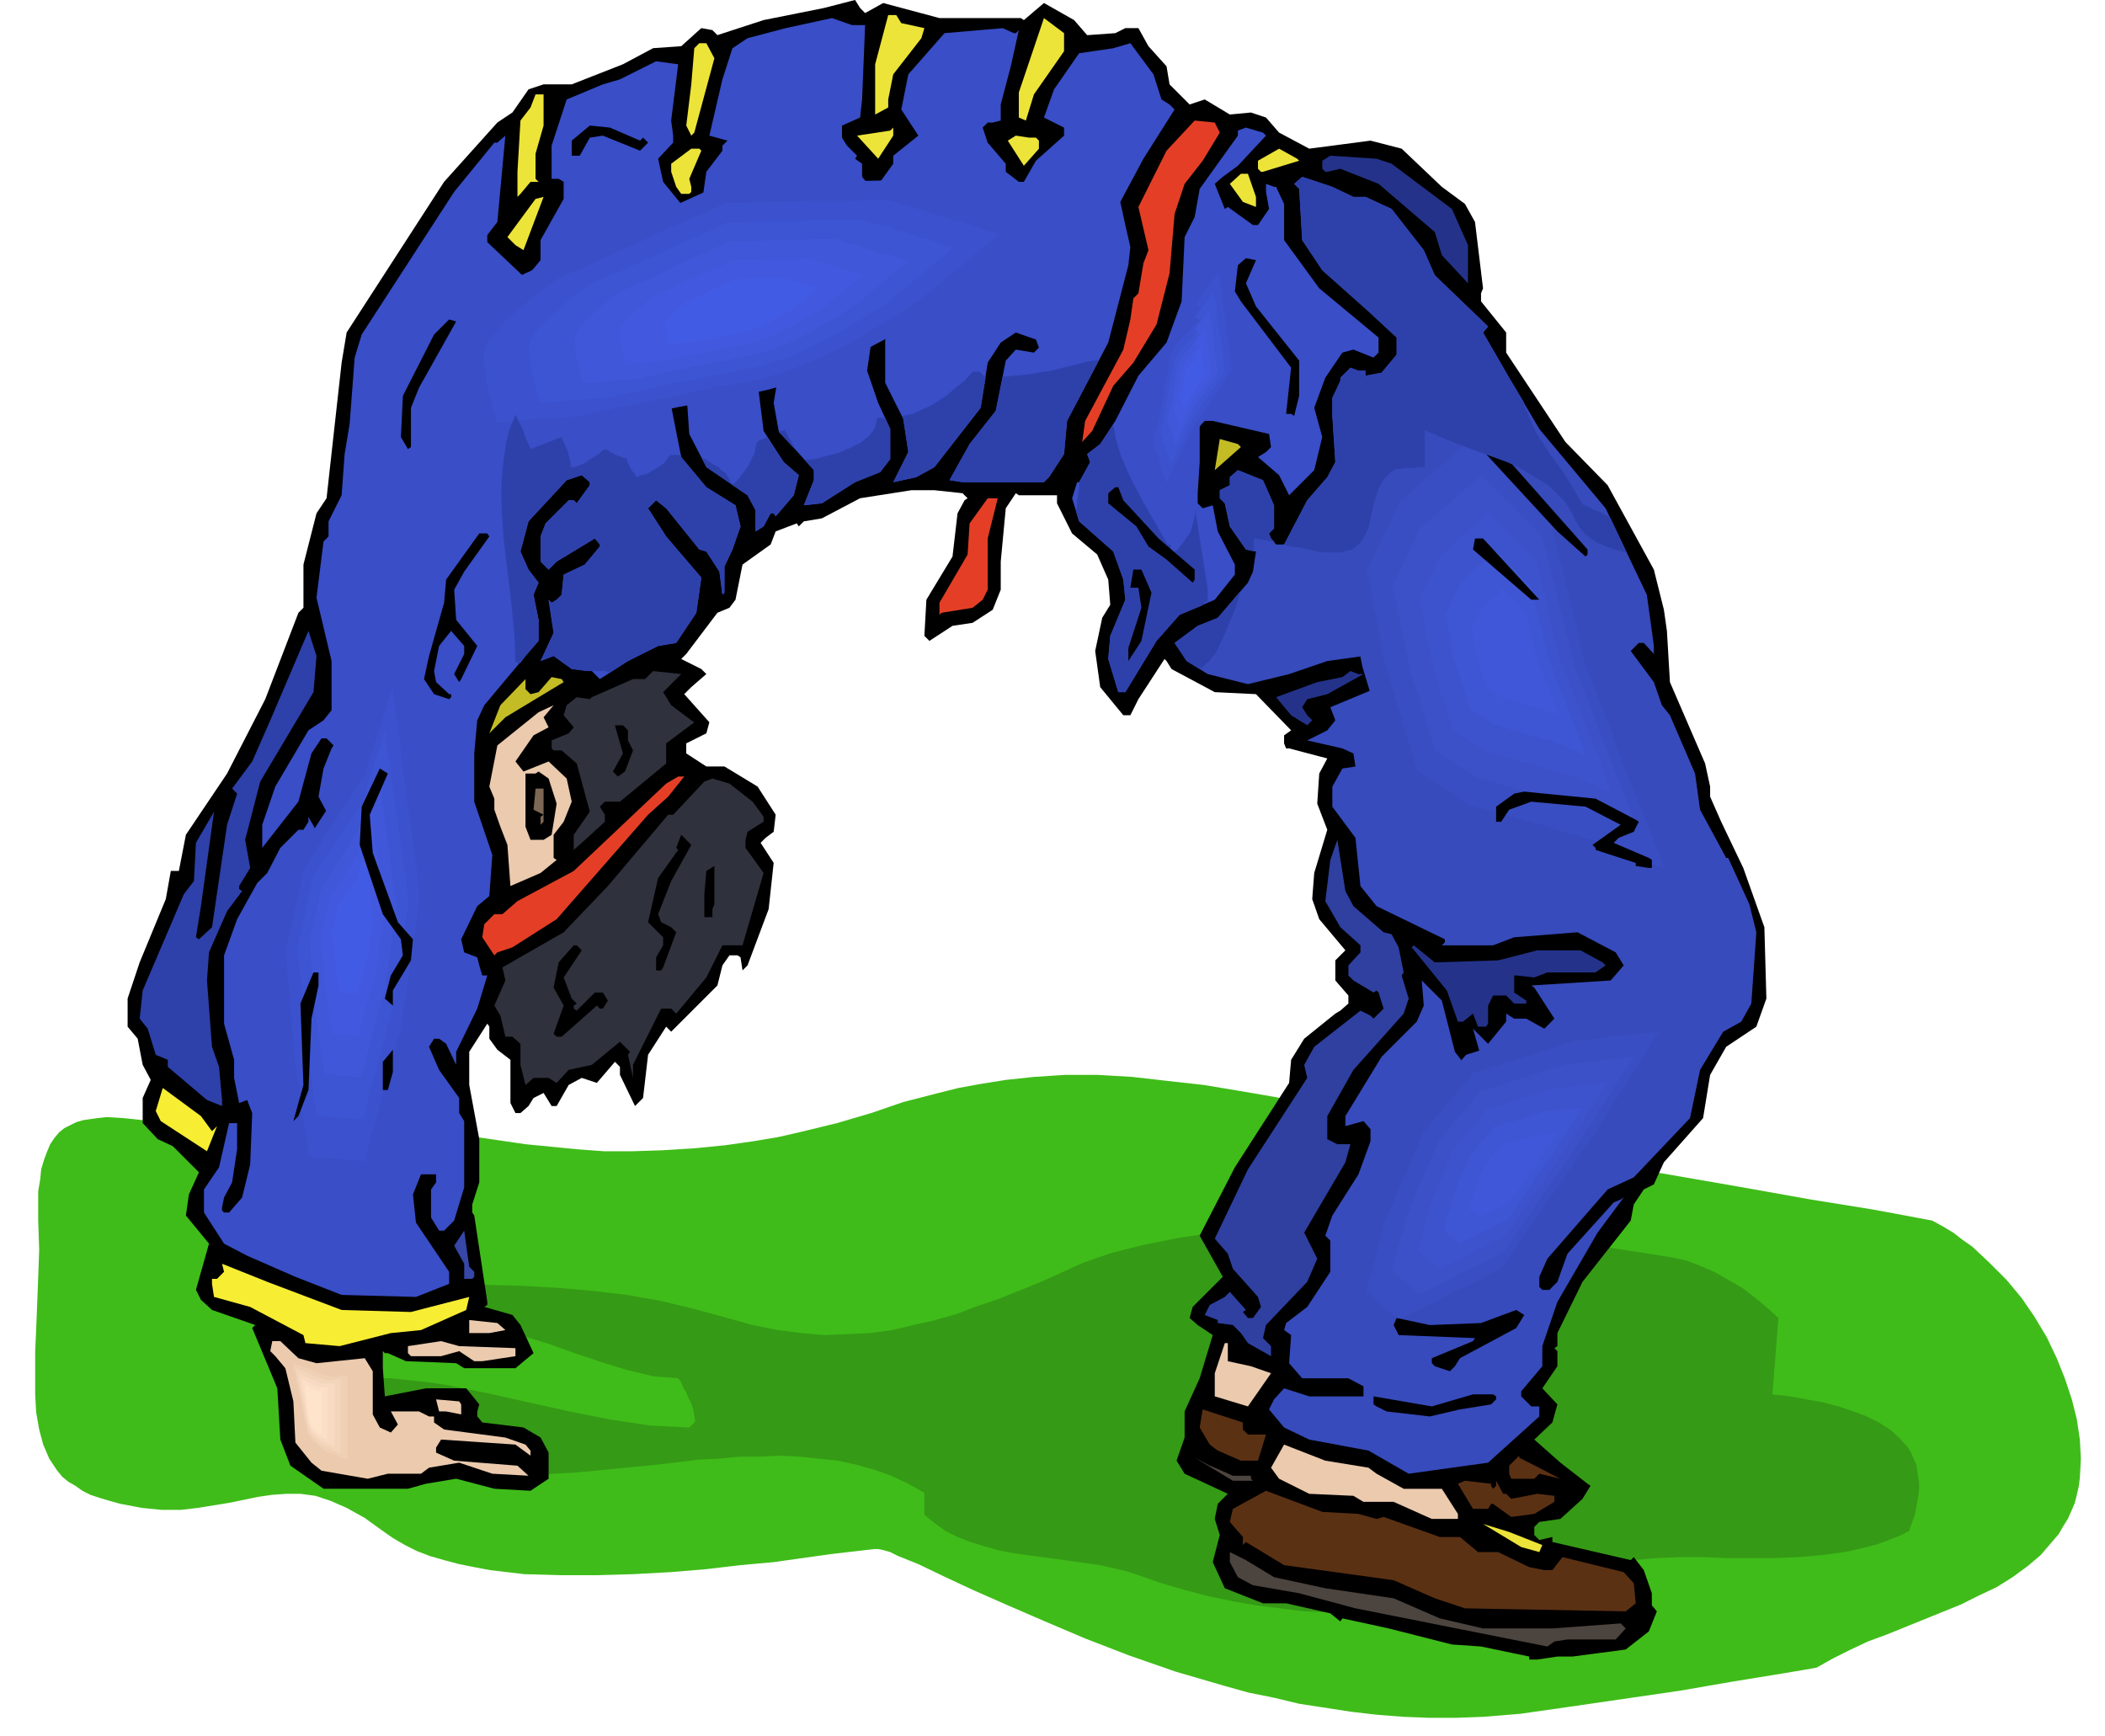 <svg xmlns="http://www.w3.org/2000/svg" fill-rule="evenodd" height="5.756in" preserveAspectRatio="none" stroke-linecap="round" viewBox="0 0 2095 1728" width="6.979in"><style>.pen1{stroke:none}.brush3{fill:#000}.brush4{fill:#ede439}.brush5{fill:#394ec7}.brush6{fill:#3b51cd}.brush7{fill:#3d54d3}.brush8{fill:#4057d9}.brush9{fill:#4259df}.brush10{fill:#425be5}.brush11{fill:#e43f26}.brush12{fill:#2e41ab}.brush13{fill:#243389}.brush14{fill:#374bbc}.brush15{fill:#394ec2}.brush16{fill:#3c51c8}.brush17{fill:#3d53ce}.brush18{fill:#3f56d4}.brush19{fill:#4057da}.brush20{fill:#c4bc25}.brush22{fill:#2f313c}.brush23{fill:#ebcaae}.brush26{fill:#f7ed33}.brush28{fill:#5b3114}.brush29{fill:#4c443f}</style><path class="pen1" style="fill:#3fbc19" d="m1923 1215-16-3-43-8-62-10-73-13-75-13-69-11-55-9-32-5-28-5-44-11-57-13-65-15-35-7-35-6-36-6-36-4-35-4-34-2h-33l-16 1-15 1-28 3-25 4-22 4-20 5-35 9-32 11-34 10-37 9-22 5-24 4-28 4-30 3-32 2-30 1h-29l-27-2-51-5-48-7-46-7-47-5-24-1-24-1-25 1-26 2-26 2h-25l-24-1-24-2-22-3-20-2-19-2-17-1-9 1-7 1-7 1-7 2-6 3-6 3-5 4-5 6-4 6-3 7-3 8-3 10-1 10-2 12v28l1 30-1 28-1 26-1 25-1 23v42l1 18 3 17 4 15 3 7 3 7 4 6 4 6 5 6 6 5 7 4 7 5 8 4 9 3 10 3 11 3 21 4 20 2h19l17-2 31-5 29-6 14-2 14-1h14l15 2 15 5 16 7 18 10 18 13 10 7 12 7 12 6 13 5 14 4 15 4 15 3 16 3 34 4 35 1h37l36-1 37-2 36-3 34-4 33-3 57-8 43-5h4l5 1 7 2 8 4 20 8 25 12 30 14 34 15 37 16 40 17 44 17 46 16 24 7 24 7 25 7 25 5 25 6 26 4 26 4 26 3 26 2 26 1h26l27-1 37-3 49-7 55-8 55-8 52-9 43-7 30-5 11-2 16-9 18-9 17-8 19-7 37-15 37-15 18-9 17-8 16-10 15-11 13-11 12-14 6-7 4-7 5-8 4-9 3-7 2-8 2-9 1-8 1-19-1-19-3-20-5-20-7-21-8-20-10-21-12-20-13-19-15-18-17-17-17-16-10-7-9-7-10-6-11-6z"/><path class="pen1" style="fill:#359a16" d="m359 1410-38-17 14 15 15 13 16 11 16 9 17 8 18 6 18 5 18 4 19 2 19 2h40l40-2 42-4 41-4 41-5 21-1 20-2h20l20-1 20 1 19 2 19 2 18 4 18 5 17 6 17 8 16 9v22l10 8 11 8 12 6 13 5 13 4 14 4 15 3 14 2 30 4 29 4 14 2 13 3 13 3 12 4 23 8 24 7 23 6 24 5 23 4 24 3 24 3 23 1 48 2h48l48-1h49l1-4 2-5 3-5 3-5 5-4 4-4 5-3 4-3 10-4 10-4 10-3 11-3 21-4 23-2 22-2 24-1h23l24 1h47l24-1 23-2 23-3 22-5 11-3 11-4 10-4 10-5 6-17 3-16 1-8v-7l-1-7-1-6-1-6-3-6-2-5-3-5-8-9-10-9-11-7-12-6-13-5-15-5-15-4-17-3-16-3-18-2 6-76-11-10-12-10-13-10-14-8-14-8-14-6-13-5-13-3-31-5-33-5-36-5-38-4-38-4-40-3-41-3-41-1-41-1-40 1-39 2-38 3-36 5-35 7-16 4-16 4-15 5-14 5-42 19-42 17-21 7-21 8-21 6-22 5-21 5-22 3-22 1-23 1-23-2-24-3-25-5-25-7-33-9-33-8-34-6-34-4-34-3-35-2-34-1h-35l1 5 2 5 4 6 4 6 4 6 3 6 3 5 1 5h11l12 2 12 2 12 3 26 8 25 9 27 9 26 8 13 3 12 3 13 1 12 1 3 4 2 5 3 5 2 5 3 6 2 6 1 6 1 6-6 6-19-1-20-1-20-3-20-3-40-8-41-9-40-9-40-8-19-3-19-2-19-2h-19v11h-5v16h-6v11z"/><path class="pen1 brush3" d="m861 13 18-10 56 15h81l3 2 20-17 30 17 13 15 28-2 10-5h13l10 18 18 20 3 18 20 20 15-5 25 15 21-2 15 5 13 15 30 16 61-8 31 8 40 38 23 17 10 18 8 66-2 5v8l25 31v20l59 89 42 43 46 84 10 40 3 21 3 51 35 81 5 23v10l11 25 22 46 21 59 2 71-10 28-30 20-16 28-7 43-39 44-10 22-10 5-10 15-3 16-48 61-25 51v13l-3 2 3 3v15l-15 22 15 16-5 18-18 17 26 23 27 21 3 2-8 13-22 20-21 3-5 5v8l5 5 13-3v5l78 18 3-3 10 13 8 23v12l5 6-8 20-23 18-53 7h-15l-20 3h-8v-3l-48-10-29-2-63-16-46-10-2 3-10-8-44-10h-23l-38-15-12-26 7-27-5-16 3-15 10-10-43-20-8-13 8-23v-26l15-33 13-43-15-10-8-7 3-11 30-30-23-41 35-68 54-84 2-23 13-21 31-25 5-3 8-7v-8l-13-15v-20l10-10-26-31-7-20 2-26 13-43-10-26 2-30 8-15-38-10h-3l-2-5v-8l7-5-35-36-41-2-43-23-5-8-2-2-26 40-8 16h-7l-23-28-5-36 7-33 8-13-2-25-11-25-25-21-15-30v-8h-38l-3-2-10 15-5 53v28l-8 20-20 13-20 3-23 15-5-5 2-36 26-43 5-43 7-13 3-2-5-5-28-3h-23l-51 8-38 20-18 3-5 5-2-3-21 8-5 13-28 20-7 35-6 8-12 5-31 41-5 5 20 10 5 5-15 13-7 7 25 28-3 11-20 10v10l20 13h18l33 20 18 28-2 17-8 6-5 5 13 20-5 46-21 56-5 5-2-13-3-2h-8l-7 10-5 20-46 46-5-5-18 28-5 43-8 8-15-31v-8l-5-5-18 21-15-5-13 7-12 21h-5l-8-13-10 5-5 8-8 7h-5l-5-10v-43l-13-10-8-11v-12l-2-3-18 28v33l10 54v43l-7 22v8l2 3 13 86v3l-3 2 28 8 8 10 13 28-18 15h-51l-8-5-50-2-18-8h-3l-2-2v17l2 28 41-8h40l13 16-2 7v5l5 6 41 5 17 10 8 15v26l-18 12-36-2-38-10-30 5-18 5h-84l-33-23-10-26-3-51-25-60 3-3-43-15-11-10-5-10 13-46-23-28 3-21 10-22-26-26-15-7-15-16v-25l8-18-8-15-5-26-10-12v-28l12-36 26-63 5-28h8l7-36 41-61 38-74 33-86 5-5v-43l13-51 10-15 15-135 5-30 97-150 53-59 15-10 16-23 15-5h28l51-20 30-16 28-2 20-18 11 2 5 5 46-15 60-12 31-8 5 8 5 5z"/><path class="pen1 brush4" d="m897 23 23 5-3 10-28 36-5 25v8l-13 7V64l13-49h8l5 8z"/><path class="pen1 brush5" d="m861 25-3 74-2 18-18 8v12l5 8 10 10-2 3 7 5v13l8 10 10-5 13-18v-8l25-20-17-26 7-35 36-41 58-5 11 5h2l3-3-8 36-10 38v16l-8 2h-5l-5 5 5 15 18 21v8l13 10h5l12-21 28-25v-8l-20-10 10-28 25-36 34-5 17-5 23 31 8 25 8 5 5 5-31 49-23 43 5 23 5 22-2 18-20 77-41 78-3 33-15 23-5 5h-81l-13-2 20-36 26-33 10-50 10-11 18 3 5-5-3-8-20-7-15 10-13 20-7 45-46 59-18 10-23 5 15-30-5-33-18-36v-43l13-23 20-2 3-8-10-10-15 2-23 31-6 41 11 32 12 26v30l-10 13-25 10-33 21-18 2 10-25v-10l-35-39-5-28 5-30-5-2h-8l-8 12 6 48 20 31 15 13-5 20-18 21-2-3h-3l-7 13-8 5v-21l-8-15-41-28-17-33-3-43v-3l-5-5h-8l-5 8 13 66 25 30 29 18 5 21-8 23-8 17v26l-2 2-3-23-13-20-7-2-33-41-10-8-8 8 18 28 35 41-5 35-20 30-18 3-30 15-28 18-8-8-20-2-18-13-13 5 13-28-5-33 3 3 5-3 5-5 2-20 21-10 15-18v-2l-5-6-38 23-8 8-8-8v-25l5-13 23-23h5l3 3 13-18v-3l-8-7-15 5-38 41-8 30 8 18 10 13-5 12 5 25v21l-13 15-41 49-7 15-3 33v48l18 53-3 41-12 10-16 33 3 13 13 5 2 8 3 10h5l-10 33-21 43v13l-10-21-7-5h-5l-5 8 10 23 20 28v15l5 8v66l-10 33-10 10h-5l-8-13v-28l5-7v-8h-15l-8 20 3 28 33 49v12l-33 13-74-2-46-18-48-21-23-12-20-31v-23l15-22-2-3 2 3 10-44h8v26l-5 33-8 15-2 10v3l2 2h5l13-15 8-33 2-51-5-13-8 3-5-25v-18l-10-36v-68l13-36 20-36 10-10 13-25 18-18h5l5-8v-5l10 18 3 18 5 5 7-8-7-38-8-15 5-28 8-20 2-3-7-7h-5l-10 15-13 48-36 46v-23l13-38 33-56 15-10 8-10v-49l-15-63 7-56 5-5v-15l13-26 3-41 5-30 5-66 7-23 92-142 40-49h3l8-7-8 86-10 13v7l38 36 15-18v-20l23-41v-17l-5-3h-7v-33l15-46 36-15 17-5 36-18 22 3-7 56 2 15v7l-15 16 5 23 26 32 2 3h5l5-10 5-35 16-21v-5l5-5-18-5 13-56 10-31 15-10 38-10 46-10 20 7h13z"/><path class="pen1 brush5" d="m365 745-71 109-22 98 11 126 17 114 65 5 43-157 22-153-32-245-33 103z"/><path class="pen1 brush6" d="m363 772-8 11-7 12-8 11-7 12-8 11-7 12-8 12-7 11-3 11-2 10-2 10-3 11-2 10-2 11-3 10-2 10 1 14 1 13 2 13 1 14 1 13 1 13 1 14 1 13 2 12 2 12 2 12 1 13 2 12 2 12 2 12 1 12 7 1h7l7 1h7l7 1 7 1h7l7 1 4-17 5-17 5-17 4-16 5-17 5-17 4-17 5-16 2-17 2-16 3-16 2-16 2-16 3-17 2-16 2-16-3-26-4-26-3-26-4-26-3-26-3-26-4-26-3-26-4 11-3 11-4 11-3 11-4 11-3 11-4 11-3 11z"/><path class="pen1 brush7" d="m361 798-6 9-7 10-6 9-6 10-6 9-6 10-7 9-6 10-2 9-2 8-2 9-1 8-2 9-2 8-2 9-2 9 1 11 1 10 1 11 1 11 1 11 1 11 1 11 1 11 1 10 1 10 2 10 1 10 2 10 1 10 2 10 1 10 6 1h5l6 1h6l6 1h5l6 1h6l4-14 3-14 4-13 4-14 4-14 4-14 3-14 4-13 2-14 2-13 2-13 2-14 2-13 2-13 2-14 2-13-3-22-3-21-3-22-3-21-3-21-3-22-3-21-2-22-3 9-3 9-3 9-3 9-3 10-3 9-2 9-3 9z"/><path class="pen1 brush8" d="m359 824-5 7-5 8-5 7-5 8-5 7-4 8-5 7-5 8-2 6-1 7-2 7-1 7-2 6-1 7-2 7-1 7 1 8v9l1 9 1 8 1 9v8l1 9 1 9 1 7 1 8 1 8 1 8 1 8 2 8 1 8 1 7 4 1h5l4 1h9l5 1h9l3-10 3-11 3-11 3-11 3-11 3-11 3-11 3-10 1-11 2-10 1-11 2-10 1-11 2-10 1-11 2-10-3-17-2-17-2-17-2-17-3-17-2-16-2-17-2-17-3 7-2 7-2 7-2 7-3 8-2 7-2 7-2 7z"/><path class="pen1 brush9" d="m357 850-4 5-3 6-4 5-3 6-4 5-4 6-3 5-4 6-1 4-1 5-1 5-1 5-1 5-1 5-1 5-1 5v6l1 6v7l1 6v6l1 6v7l1 6 1 6 1 5v6l1 6 1 5 1 6 1 6 1 6h9l4 1h6l3 1h4l2-8 2-8 2-8 2-8 3-8 2-8 2-7 2-8 1-8 1-8 1-7 1-8 2-8 1-7 1-8 1-7-2-13-1-12-2-12-2-12-1-13-2-12-2-12-1-12-2 5-2 5-1 5-2 5-1 5-2 6-2 5-1 5z"/><path class="pen1 brush10" d="m355 876-18 27-6 25 3 31 4 29 17 1 11-39 5-38-8-62-8 26z"/><path class="pen1 brush5" d="m1040 219-131-40-190 4-196 89-4 2-10 7-14 11-16 13-16 15-14 14-5 7-5 7-2 6-1 6v12l2 12 3 14 3 13 3 11 2 10 2 6 1 2 98-8 5-1 13-3 20-4 25-6 30-6 33-7 35-6 35-7 18-4 18-5 18-6 17-7 35-17 32-17 28-17 22-14 14-10 5-3 87-73z"/><path class="pen1 brush6" d="m995 233-14-4-14-5-14-4-14-4-14-4-14-5-13-4-14-4h-21l-20 1h-40l-21 1h-20l-20 1h-20l-21 10-21 9-21 9-21 10-20 9-21 10-21 9-21 9-3 3-9 6-11 9-14 11-14 12-11 13-5 6-4 5-2 6-1 5 1 9 1 11 2 12 3 11 2 10 3 8 1 5 1 2 10-1 11-1 10-1 11-1h10l10-1 11-1 10-1 4-1 11-2 17-4 22-5 26-5 28-6 29-6 30-5 15-3 15-5 15-5 15-6 30-14 27-15 24-14 18-12 12-8 5-4 9-7 9-8 9-8 10-7 9-8 9-8 9-7 10-8z"/><path class="pen1 brush7" d="m949 246-11-3-11-4-12-3-11-4-12-3-11-4-12-3-11-4-17 1h-33l-17 1h-33l-17 1h-16l-18 8-17 8-17 7-17 8-17 8-17 8-18 7-17 8-2 2-7 5-10 7-11 10-11 10-10 10-4 5-3 5-2 4-1 4 1 8 1 9 2 9 2 10 2 8 2 6 1 5 1 1h8l9-1 8-1 9-1h9l8-1 9-1h8l4-1 9-2 14-3 18-4 21-5 23-4 24-5 25-5 12-2 12-4 13-4 13-5 24-12 22-12 20-12 15-9 10-7 3-3 8-6 8-7 7-6 8-6 8-7 7-6 8-6 7-7z"/><path class="pen1 brush8" d="m904 260-9-3-9-3-9-2-9-3-9-3-9-3-9-2-9-3h-26l-13 1h-26l-13 1h-27l-13 6-14 6-13 6-14 6-13 7-13 6-14 6-13 6-2 1-6 4-8 6-8 7-9 8-8 8-3 4-2 4-2 3v10l1 7 1 7 2 7 2 7 1 5 1 3 1 2 6-1h7l7-1 7-1h6l7-1h7l7-1h2l7-2 11-2 14-4 17-3 18-4 19-3 19-4 10-2 10-3 10-3 10-4 19-9 17-10 16-9 12-8 7-5 3-2 6-5 6-5 6-5 6-5 6-5 6-5 6-5 6-5z"/><path class="pen1 brush9" d="m859 274-7-2-6-2-7-2-6-2-7-2-6-2-7-2-7-3-9 1h-29l-9 1h-29l-10 5-9 4-10 4-10 5-10 4-10 5-9 4-10 4-2 2-4 2-5 5-7 5-6 6-6 6-4 5-1 5v5l1 5 1 5 1 5 1 5 1 4 1 2 1 1h4l5-1h5l5-1h10l5-1h5l2-1 5-1 8-2 10-2 12-2 13-3 14-3 14-2 14-4 15-5 14-7 12-7 11-6 9-6 6-4 2-1 4-4 5-4 4-3 4-4 5-4 4-3 4-4 5-3z"/><path class="pen1 brush10" d="m813 287-32-10-48 1-49 22-1 1-2 2-4 2-4 4-4 3-3 4-3 3-1 3v3l1 3 1 4v3l1 3 1 2v2l25-2h1l3-1 5-1 7-1 7-2 8-1 9-2 9-2 9-2 9-3 8-4 8-5 7-4 6-3 3-3 2-1 21-18z"/><path class="pen1 brush4" d="m1059 51-30 43-8 26-7-3V92l25-74 20 15v18zm-348 7-20 74-3 3-5-10 5-41 3-36 5-5h7l8 15zm-170 67-8 28v25l3 3h-8l-10 12-3 3v-25l3-51 10-13 5-13h8v31z"/><path class="pen1 brush11" d="m1214 132-17 28-18 23-10 30-5 59-13 51-23 38-20 23-21 45-10 11 3-21 38-71 7-30 3-21 5-5 5-30 5-13-10-43 28-56 28-30 20 2 5 10z"/><path class="pen1 brush3" d="m637 140 3-3 5 5-8 8-37-15-13 2-10 18h-8v-15l18-15 20 2 30 13z"/><path class="pen1 brush4" d="m874 158-21-23 33-5 3-3v8l-15 23z"/><path class="pen1 brush5" d="m1260 135-28 30-15 11-8 7 10 25 3-2 25 18h5l11-16-3-17v-8l8 3h2l8 17v36l35 48 59 49v15l-5 5-20-8-11 3-17 25-11 30 8 29-8 33-25 25-10-20-21-18 8-5 5-5-2-13-56-13h-8l-5 5v36l-2 31v10l5 5 10-3 5 26 17 33v10l-20 25-35 15-23 26-31 51h-7l-10-33 2-23 15-36-2-20-10-28-34-30-7-23 5-16h2l11-20-3-8 13-10 15-23 23-45 28-33 15-41 3-64 10-20 5-28 38-53v-5l8-3 17 5 3 3z"/><path class="pen1 brush12" d="m1196 603-22 9-23 26-31 51h-7l-10-33 2-23 15-36-2-20-10-28-34-30-3-10 1-4v-7l1-4v-3l1-4v-7l11-20-3-8 13-10 13-19 3 16 5 16 7 16 7 14 8 15 8 14 8 14 8 14h3v10l7-5 5-6 4-6 4-6 2-7 2-7 1-8v-8 12l2 12 2 13 2 12 2 13 2 13 2 12v12l-1 1h-1l-1 1-1 1-1 1-1 1z"/><path class="pen1 brush4" d="m1031 137 3 3v8l-15 17-16-25 8-5 13 2h7zm-333 13-12 28 2 8v5l-2 2h-8l-5-7-5-15v-8l20-15h8l2 2zm595 10-36 11h-2l-3-3v-8l21-12 18 10 2 2z"/><path class="pen1 brush13" d="m1385 163 60 45 16 36v38l-26-28-7-23-56-48-38-15-13 3h-2l-3-3v-8l8-5 46 3 15 5z"/><path class="pen1 brush4" d="M1250 196v10l-13-5-13-18 11-10h7l8 23z"/><path class="pen1 brush14" d="M1347 196h12l26 12 32 41 11 25 53 51-5 6 26 45 30 51 66 79 41 86 5 36 2 15v8l-10-11h-5l-8 8 23 31 8 23 8 10 25 58 5 36 26 48h2l21 46 7 28-5 71-10 18-18 10-23 38-10 48-56 59-26 12-60 69-8 18v10l3 3h7l8-8 10-28 46-51 7-3 3-2-26 35-40 69-15 44v20l-21 25v5l10 10h8v10l-51 46-79 11-40-23-59-11-25-12-15-18 5-10 10-11 25 8h54v-10l-15-8h-46l-13-15 2-28-7-5 2-7 21-16 23-35v-31l-5-5 7-20 26-41 12-33v-12l-7-8-18 5v-10l36-59 35-35 7-16-2-25 20 20 13 51 10 13 3 2 5-2 8-8-8-28 15 15 18-22v-8l8 5h12l18 10 10-10-20-31-3-2 79-5 13-15-8-13-38-20-63 5-21 8h-51l3-3v-3l-68-33-16-20-5-48-23-31v-20l10-18 13-2-2-13-11-5-35-8 20-10 8-10-5-13 48-20 8-13 2-3v-7l-25-8-36 5-38 13-41 10-40-10-21-13-12-18 23-17 20-8 30-35 5-11 3-20-10-2-16-23-5-23-5-5v-8l10-5v-8l8-7 25 10 11 25v23l-5 5 2 5 5 6h8l23-44 20-23 8-15-3-46v-18l8-17v-3l10-10 8 3h7v5l16-3 15-18v-17l-28-26-46-41-20-30-3-51-5-5 8-7 30 10 21 10z"/><path class="pen1 brush14" d="m1334 555 22 109 38 125 60 38 169 49 60 27-93-239-43-180-88-87-87 76-38 82z"/><path class="pen1 brush15" d="m1360 569 3 12 2 11 2 12 3 11 2 12 2 12 2 11 3 12 4 13 4 13 4 14 4 13 4 13 4 14 4 13 4 13 7 4 6 4 6 4 7 4 6 4 6 4 7 5 6 4 18 5 18 5 18 5 18 5 18 6 18 5 18 5 18 5 6 3 6 3 7 3 6 3 6 3 7 3 6 2 7 3-10-25-10-26-10-25-10-25-10-26-9-25-10-26-10-25-5-19-4-19-5-20-5-19-4-19-5-19-5-19-4-19-9-9-10-10-9-9-9-9-9-9-10-10-9-9-9-9-10 8-9 8-9 8-9 8-10 8-9 8-9 9-9 8-4 8-4 9-4 9-5 8-4 9-4 9-4 8-4 9z"/><path class="pen1 brush16" d="m1386 583 2 10 2 9 2 10 2 10 2 9 2 10 2 9 2 10 3 11 3 11 4 11 3 11 3 10 4 11 3 11 3 11 6 4 5 3 5 3 5 4 6 3 5 3 5 4 5 3 15 4 15 5 15 4 14 4 15 4 15 5 15 4 14 4 6 3 5 2 5 2 5 3 6 2 5 3 5 2 5 2-8-21-8-21-8-21-8-20-8-21-8-21-8-21-8-21-4-16-4-16-4-16-4-15-3-16-4-16-4-15-4-16-8-8-7-7-8-8-7-8-8-7-8-8-7-7-8-8-8 7-7 6-8 7-7 7-8 6-8 7-7 7-8 6-3 7-4 8-3 7-3 7-4 7-3 7-3 7-4 7z"/><path class="pen1 brush17" d="m1413 598 1 7 2 8 1 7 2 8 1 7 2 8 1 7 2 8 2 8 3 9 2 8 3 9 3 9 2 8 3 9 3 9 4 2 4 3 4 2 4 3 4 3 4 2 4 3 4 2 12 4 12 3 11 4 12 3 11 3 12 4 12 3 11 3 4 2 5 2 4 2 4 2 4 2 4 2 4 2 4 1-6-16-6-17-7-16-6-16-7-17-6-16-6-17-7-16-3-13-3-12-3-12-3-13-3-12-3-13-3-12-3-12-6-6-6-6-6-6-6-6-6-6-6-6-6-6-6-6-6 5-6 5-6 6-6 5-6 5-5 5-6 6-6 5-3 5-3 6-2 6-3 5-3 6-2 5-3 6-2 6z"/><path class="pen1 brush18" d="m1439 612 1 5 1 6 1 5 1 6 1 5 1 6 1 5 1 6 2 6 2 6 2 6 2 7 2 6 2 6 2 6 2 7 3 2 3 1 3 2 3 2 3 2 3 2 3 2 3 2 8 2 8 3 9 2 8 3 9 2 8 3 9 2 8 3 3 1 3 1 3 2 3 1 3 1 3 2 3 1 3 1-5-12-4-12-5-12-4-11-5-12-5-12-4-12-5-12-2-9-2-9-2-9-3-9-2-9-2-9-2-9-2-9-5-5-4-4-4-4-5-5-4-4-4-4-5-5-4-4-5 4-4 3-4 4-5 4-4 4-4 4-5 4-4 3-2 4-2 5-2 4-2 4-2 4-1 4-2 4-2 4z"/><path class="pen1 brush19" d="m1465 626 5 28 10 31 15 9 42 13 15 6-23-59-11-45-22-22-22 19-9 20z"/><path class="pen1 brush14" d="m1579 1012-120 38-60 71-43 104-22 81 38 33 120-60 109-158 76-120-98 11z"/><path class="pen1 brush15" d="m1568 1036-13 4-12 4-13 4-13 4-12 4-13 4-13 4-13 4-6 8-6 7-7 8-6 7-6 8-7 7-6 8-7 8-4 11-5 11-4 11-5 11-5 11-4 11-5 10-5 11-2 9-2 9-3 9-2 8-2 9-2 9-3 8-2 9 4 3 4 4 4 3 4 4 4 3 4 4 4 3 4 4 13-7 13-6 12-6 13-7 13-6 13-6 12-7 13-6 12-17 11-17 12-17 11-16 12-17 12-17 11-17 12-16 8-13 8-13 8-13 8-12 8-13 8-13 8-13 8-12-10 1-10 1-11 1-10 1-11 1-10 2-10 1-11 1z"/><path class="pen1 brush16" d="m1557 1060-10 3-11 3-10 4-11 3-10 3-11 4-10 3-11 3-5 7-5 6-5 6-6 6-5 6-5 7-5 6-6 6-3 9-4 9-4 9-4 9-4 9-4 9-3 9-4 9-2 7-2 8-2 7-2 7-2 7-2 7-1 7-2 7 3 3 3 3 4 3 3 3 3 3 4 3 3 3 3 2 11-5 10-5 11-5 10-6 11-5 10-5 11-5 10-6 10-13 9-14 10-14 9-14 10-14 9-13 10-14 9-14 7-11 7-10 6-11 7-10 7-11 6-10 7-10 7-11-9 1-8 1-9 1-9 1-8 1-9 1-8 1-9 1z"/><path class="pen1 brush17" d="m1546 1083-8 3-8 3-9 2-8 3-8 2-8 3-9 3-8 2-4 5-4 5-4 5-4 5-4 5-4 5-5 4-4 5-3 7-3 7-3 8-3 7-3 7-3 7-3 7-3 7-1 6-2 5-1 6-2 6-1 5-2 6-1 5-2 6 3 2 3 3 2 2 3 2 2 2 3 3 3 2 2 2 9-4 8-4 8-4 8-4 8-5 9-4 8-4 8-4 8-11 7-11 8-10 7-11 8-11 7-11 8-11 7-11 5-8 6-8 5-8 5-9 5-8 6-8 5-8 5-9-7 1-6 1-7 1h-7l-7 1-6 1-7 1h-7z"/><path class="pen1 brush18" d="m1535 1107-6 2-6 2-6 2-6 2-6 2-6 1-6 2-6 2-3 4-3 3-3 4-3 3-3 4-3 4-3 3-3 4-2 5-2 5-2 5-3 5-2 5-2 6-2 5-2 5-1 4-1 4-1 4-2 4-1 4-1 4-1 5-1 4 2 1 2 2 2 2 2 1 2 2 1 1 2 2 2 2 6-3 6-3 6-3 6-3 6-3 6-3 6-3 6-3 6-8 5-8 6-8 5-8 5-8 6-8 5-8 6-7 4-6 3-6 4-6 4-6 4-6 4-6 3-6 4-6h-5l-5 1h-4l-5 1h-5l-5 1h-5l-5 1z"/><path class="pen1 brush19" d="m1524 1131-30 9-15 18-11 26-5 20 9 8 30-15 28-39 19-30-25 3z"/><path class="pen1 brush4" d="m513 244-8-8 28-38 8-2-20 53-8-5z"/><path class="pen1 brush3" d="m1240 282 10 23 43 54v35l-5 20-3-2h-5l5-46-50-66-6-10 3-26 8-7 10 2-10 23zM417 386l-8 20v39l-3 2-7-12 2-41 31-61 15-15 7 2-37 66zm1079 66 84 95v5l-2 2-28-25-71-77-39-25v-8l18 5 38 28z"/><path class="pen1 brush20" d="m1235 445-26 23 5-31 18 5 3 3z"/><path class="pen1 brush3" d="m1118 498 35 38 36 31v10l-2 3-26-23-18-13-12-20-28-23v-10l7-6h3l5 13z"/><path class="pen1 brush11" d="M983 536v51l-5 10-10 8-31 5-2 2v-12l28-48 2-31 18-25h10l-10 40z"/><path class="pen1 brush3" d="m487 534-25 35-10 18 2 30 21 26-16 33-2 3-5-8 10-20v-8l-13-15-12 15-5 25 2 11 13 12h2v3l-2 2-15-5-10-15 5-23 15-53 2-23 33-46h8l2 3zm1045 63h-8l-58-50 2-11h8l56 61zm-386-7-10 48-13 20v-13l13-40-3-20h-8l3-18h8l10 23z"/><path class="pen1" style="fill:#2e40a9" d="m312 689-53 89-15 58 5 28-11 18v3l3 2-15 20-18 41-2 28 5 66 7 20 3 33v6l-15-6-39-33v-7l-12-5-8-26-8-10 3-28 41-96 10-13 2-38 18-31-13 94-5 31 3 2 13-12 15-102 10-31-5-5 20-27 18-41 38-89 8 25-3 36z"/><path class="pen1 brush22" d="m660 689 8 13 20 15 3 2-28 21v20l-46 38h-15l-5 5 5 8v7l-23 21-8 7v-15l16-23-13-48-15-13h-8l-2-2v-8l17-7 5-6-10-12 3-10 10-8 13 2 2-2 41-18h12l8-8 28 3-18 18z"/><path class="pen1 brush13" d="m1357 671-36 20-20 5-5 8 5 8 5 5-5 5-16-10-15-18 41-15 25-5 8-6 8 3h5z"/><path class="pen1 brush20" d="m561 679-58 35-16 16 11-28 25-26v10l5 5 8-2 13-15 10 2 2 3z"/><path class="pen1 brush23" d="m546 724-15 8-18 26 8 10 25-10 18 17 5 23-8 20-10 13v23l3 2-16 13-30 13-3-41-7-18-6-17v-11l-5-12 8-41 41-33 15-7-10 12 5 10z"/><path class="pen1 brush3" d="M625 727v10l5 10-8 21-7 5-5-5 10-18-8-28h8l5 5zm-257 84 3 38 25 69 15 17-2 21-18 30v15l-8-7 6-23 12-20-2-16-18-25-23-69 2-38 18-38 8 5-18 41zm186-11-5 31-8 5h-13l-5-13v-53h10l3-2 10 7 8 25z"/><path class="pen1 brush11" d="m665 793-20 18-91 104-44 28-15 5-3 3-12-18 2-13 10-10h8l15-13 56-30 92-87 12-7h6l-16 20z"/><path class="pen1 brush22" d="m749 798 11 15v5l-16 10-2 8v8l18 25-21 72h-20l-16 32-30 36-5-5h-10l-28 56v13l-5-23 2-3-10-10-28 23-23 5-12 13-8-5h-15l-8 7-5-20v-21l-8-7h-7l-5-21-6-10 11-25-3-13 61-35 44-46 60-71h5l31-33 8-3 17 5 23 18z"/><path class="pen1" style="fill:#7d6855" d="m541 818-3 3v-8l3-2-10-5 2-21h8v33z"/><path class="pen1 brush3" d="m1628 816 3 2-5 10-15 6-5 5 35 15 3 2v8h-3l-13-2v-3l-40-13v-2l-3-3 28-20-35-18-54-5-22 8-8 12h-5v-15l18-13 10-2 71 7 40 21zm-960 61-13 33 3 8 10 5 5 5-13 35-2 3h-5v-13l7-12v-8l-15-15 10-44 20-28-2-2 5-13 10 10-20 36z"/><path class="pen1" style="fill:#2f40a1" d="m1347 902 30 26 8 2 7 13 5 25-2 3 7 23-5 15-50 56-26 46v23l10 5h13l-5 18-41 70 13 26-10 23-41 43-3 13 8 8v10l-23-13-7-10-8-8-15-2v-3l-13-5 5-10 15-8 5-5 16 18-3 2 5 6h5l8-11-3-10-25-28-5-15-13-15 33-69 59-91-3-13 10-18 46-36 10 5 3 3 10-10-5-16-2-2-3 2-20-12-5-5v-10l12-13v-7l-20-18-15-26 5-41 7-20 8 51 8 15z"/><path class="pen1 brush3" d="M709 905v8h-8v-23l2-23 8-5v38l-2 5zm-130 41-18 27 8 21 5 5-3 2v3l3 2 18-18h8l5 8-5 8h-3l-3-3-35 31h-5l-3-3 10-28-10-18 5-25 15-17h3l5 5z"/><path class="pen1 brush13" d="m1491 956 39-10h43l22 12 3 3-10 7h-48l-13 5-18-2h-2v17l12 8v3h-12l-8-8h-13l-5 10v18l-2 3h-8l-5-13-10 8h-5l-11-31-35-43 2-2 21 17 63-2z"/><path class="pen1 brush3" d="m317 981-7 33-3 71-10 26-5 5 10-36-3-81 13-31h5v13zm69 104h-5v-28l10-12v22l-5 18z"/><path class="pen1 brush26" d="m211 1126 5-5-10 25-46-30-5-10 7-23 38 28 11 15z"/><path class="pen1" style="fill:#3647a7" d="M472 1266v5l-2 2h-8v-15l-10-18 10-15 5 36 5 5z"/><path class="pen1 brush26" d="m340 1304 69 2 58-15-3 13-45 20-30 3-51 13-34-3-2-8-53-28-36-10-2-13v-5h5l7-7-2-8 45 18 74 28z"/><path class="pen1 brush3" d="m1509 1322-56 30-5 8-5 5-15-5-3-3v-5l41-17 2-3-76-3-5-10 3-7 33 7 51-2 35-13 8 5-8 13z"/><path class="pen1 brush23" d="m503 1324-16 3h-20v-13l28 3 8 7zm-206 28 18 5 48-5 8 13v43l7 13 11 5 7-8-7-13h28l10 5h5v6l10 7 61 8 20 7 5 6v5l-15-11-74-5-5 8v5l18 8 63 5 11 10-36-2-33-11-30 5-8 6h-33l-20 5-46-8-10-8-16-20-2-41-8-33-10-12-5-5 2-10h8l18 17zm216-10v8l-33 5h-8l-15-10-18 5h-30l-3-3v-7l33-5 18 5 56 2zm709 13 23 5 20 7-23 33-33-10v-23l10-30h3v18z"/><path class="pen1 brush3" d="M1489 1390v3l-5 5-31 5-30 7-43-5-10-5-3-2v-8l58 10 41-12h20l3 2z"/><path class="pen1 brush23" d="M459 1398v10l-15-3h-7l-3-12 23 2 2 3z"/><path class="pen1 brush28" d="m1237 1423 5 5h18l-8 26h-17l-23-10-8-6-10-17 3-18 40 13v7z"/><path class="pen1 brush23" d="m1362 1461 8 6 27 15h38l16 25v5h-26l-38-17h-30l-10-6-44-2-30-15-8-11 13-23 41 16 43 7z"/><path class="pen1 brush28" d="m1553 1472-21-5-5 5h-23l-2-5v-8l10-10v2l41 21z"/><path class="pen1 brush29" d="m1209 1461 18 8h18v3l2 2h-20l-38-23 15 8 5 2z"/><path class="pen1 brush28" d="m1484 1479 2 3 3-3v-5l7 13h3l5 5 26-5 17 2v6l-20 12-23 3-18-13h-2l-3 5h-15l-15-25 7-3 26 3v2zm-132 28 18 5 7-2 56 20h20l18 15h20l31 15 15 3h8l10-13 61 15 10 11 2 20-10 8-160-3-30-10-41-18-109-15-38-23-3 3v-8l-13-15 3-13 33-18 56 21 36 2z"/><path class="pen1 brush4" d="m1535 1538-3 7-18-5-38-23 26 8 33 13z"/><path class="pen1 brush29" d="m1268 1570 51 11 68 10 46 20 43 10h69l68-5 5 5-10 11h-48l-13 2-7 5-191-38-56-15-46-8-15-8-8-15v-10l16 8 28 17z"/><path class="pen1 brush12" d="M1347 196h12l26 12 32 41 11 25 53 51-5 6 26 45 15 25h-1l6 14 6 14 8 13 8 12 9 12 8 12 7 12 7 12 2 1 3 1 4 2 3 2 4 1 4 2 4 2 4 3 16 34-8-2-7-2-8-3-7-3-6-4-6-5-5-6-4-7-5-10-6-9-8-8-8-8-10-6-10-6-10-6-11-5-22-8-22-8-20-8-18-8v37h-7l-4 1h-9l-5 1h-3l-3 1-5 4-4 4-3 5-3 6-4 12-3 13-3 13-5 11-3 4-4 4-4 3-5 1-7 2h-15l-9-1-8-2-9-2-9-1-8-2h2l23-44 20-23 8-15-3-46v-18l8-17v-3l10-10 8 3h7v5l16-3 15-18v-17l-28-26-46-41-20-30-3-51-5-5 8-7 30 10 21 10zm-153 470-13-8-12-18 23-17 20-8 23-27-2 7-3 9-4 10-4 10-4 9-4 9-4 8-5 6-1 2-1 1-2 1-1 1-2 2-1 1-2 1-1 1zm54-117-8-2-16-23-5-23-5-5v-8l10-5v-8l8-7 25 10 11 25v23l-5 5 2 5 4 4-3-1h-3l-2-1h-3l-2-1h-3l-2-1h-3v13zm-154-191-32 61-3 33-15 23-5 5h-81l-13-2 20-36 26-33 7-34 11-1 12-1 12-2 13-2 12-3 12-3 12-3 12-2zm-113 18-5 30-46 59-18 10-23 5 15-30-5-33-1-3 10-2 9-4 9-4 8-5 9-6 8-7 9-7 8-9h7l6 6zm-100 40 5 11v30l-10 13-25 10-33 21-18 2 10-25v-10l-9-10 10-1 11-3 12-3 12-5 10-5 9-7 3-4 3-4 1-5 1-5h8zm-90 31-16-17v-1h4l1-1h1l1 2 1 1 1 2 1 3 2 2 1 3 2 3 1 3zm-28-12 17 25 15 13-5 20-18 21-2-3h-3l-7 13-8 5v-21l-8-15-15-10 4-4 4-5 4-5 4-6 3-6 3-6 1-5 1-5 3-3h2l1-1h1l1-1h1l1-1zm-35 47-25-17-4-9 3 1 3 2 3 2 3 2 4 2 3 3 4 3 3 4v1l1 1v1l1 1v1l1 1v1zm-50-29v2l25 30 29 18 5 21-8 23-8 17v26l-2 2-3-23-13-20-7-2-33-41-10-8-8 8 18 28 35 41-5 35-20 30-18 3-30 15-17 11h-3l-3-1h-19l-14-2-18-13-13 5 13-28-5-33 3 3 5-3 5-5 2-20 21-10 15-18v-2l-5-6-38 23-8 8-8-8v-25l5-13 23-23h5l3 3 13-18v-3l-8-7-15 5-38 41-8 30 8 18 10 13-5 12 5 25v21l-13 15-5 7h-3l-1-1h-1l-1-27-3-31-4-33-4-34-1-17-1-17v-16l1-16 2-15 2-14 4-14 5-12 2 4 2 4 2 4 2 4 1 4 2 5 2 4 2 5 31-12 1 3 2 4 1 3 2 4 1 4 1 4 1 4v4h4l5-2 5-2 4-3 5-3 5-3 3-3 3-2 3 1 2 2 3 1 3 2 3 1 3 1 2 1h3v2l1 3 1 2 1 2 2 3 1 2 2 2 1 3 5-2 5-1 4-2 5-3 5-3 4-3 3-4 3-4h11z"/><path class="pen1 brush5" d="m1190 290 15 9-2 2-5 5-7 7-9 8-8 9-8 9-3 5-2 4-1 3-1 4-1 8-2 13-3 17-3 17-3 16-3 14-2 9-1 4 15 46 31-64 46-68-15-114-28 37z"/><path class="pen1 brush6" d="m1190 303 1 1 2 1 1 1 2 1 2 1 1 1 2 1 2 1-2 1-5 4-6 6-7 7-7 8-7 8-4 7-2 6v7l-2 11-3 14-2 15-3 14-3 11-2 8v4l1 4 2 5 2 5 1 5 2 5 1 5 2 5 2 5 3-7 3-7 4-7 3-7 3-7 3-6 4-7 3-7 5-7 5-8 5-7 5-7 4-7 5-7 5-8 5-7-2-12-1-12-2-12-1-12-2-12-2-12-1-12-2-12-3 3-3 4-3 4-3 4-3 4-3 4-3 4-2 4z"/><path class="pen1 brush7" d="m1189 316 1 1h2l1 1 1 1 2 1 1 1h1l2 1-2 2-3 3-5 5-6 6-6 6-5 6-4 6-1 5-1 6-2 9-2 12-2 12-2 11-2 10-2 6v3l1 4 1 4 2 4 1 4 1 4 2 4 1 4 1 4 3-5 3-6 2-6 3-5 3-6 3-6 2-5 3-6 4-6 4-6 4-6 4-6 4-6 4-5 4-6 4-6-1-10-1-10-2-10-1-10-2-10-1-10-1-10-2-10-2 3-2 3-3 4-2 3-3 3-2 3-3 4-2 3z"/><path class="pen1 brush8" d="M1189 329h1l1 1 1 1h1l1 1 1 1h1l1 1-1 1-3 2-4 4-5 5-4 5-4 5-3 5-1 3-1 5-1 7-2 9-1 10-2 9-2 7-1 5v2l1 4 1 3 1 3 1 3 1 3 1 4 1 3 1 3 2-5 2-4 2-4 2-5 3-4 2-5 2-4 2-5 3-4 3-5 3-5 4-4 3-5 3-5 3-4 3-5-1-8-1-8-1-7-1-8-1-8-1-8-1-8-1-8-2 3-2 3-2 2-2 3-2 2-2 3-2 2-1 3z"/><path class="pen1 brush9" d="M1188 342h1l1 1 1 1h2l1 1-1 1-2 2-3 3-3 3-3 4-3 3-2 4-1 3-1 3v5l-2 7-1 7-1 6-1 6-1 3-1 2 1 2 1 3 1 2 1 2v2l1 3 1 2 1 2 1-3 2-3 1-3 2-4 1-3 2-3 1-3 2-3 2-4 3-3 2-4 2-3 2-3 3-4 2-3 2-4v-5l-1-6-1-6-1-5v-6l-1-6-1-5-1-6-1 2-2 2-1 1-1 2-2 2-1 2-1 2-2 2z"/><path class="pen1 brush10" d="m1188 355 4 2h-1l-1 2-2 1-2 2-2 3-2 2-2 2v4l-1 3v4l-1 5-1 4-1 3v2l-1 1 4 12 8-16 11-17-3-29-7 10z"/><path class="pen1 brush23" d="m290 1361 7 29v2l1 4 1 6 2 6 2 7 1 6 1 5 1 4 1 2 2 3 3 3 3 3 3 3 3 2 2 2 30 12v-95h-5l-3 1h-12l-3-1-6-1-7-3-8-2-8-3-6-2-4-2-2-1v11l1-1z"/><path class="pen1" style="fill:#efd0b5" d="m293 1365 1 4v3l1 3 1 4 1 3v3l1 3 1 4v1l1 3 1 5 1 6 1 7 2 5 1 5v2l1 2 2 3 2 3 3 2 3 3 2 2 2 1v1l3 1 3 2 3 1 4 1 3 2 3 1 3 1 3 1v-84h-6l-3 1h-8l-3-1-5-1-6-2-6-3-6-2-6-2-4-2h-1v9l1-1z"/><path class="pen1" style="fill:#f3d5bb" d="M296 1370v3l1 3v2l1 3 1 3v3l1 3v3l1 1v3l1 4 1 6 1 5 1 5 1 4 1 2v2l2 2 2 3 2 2 2 2 2 2 1 1 1 1 2 1 3 1 3 1 2 1 3 2 2 1 3 1 2 1v-74h-7l-2 1h-4l-3-1-4-1-5-2-5-2-5-2-5-2-3-1-1-1v8h1z"/><path class="pen1" style="fill:#f7dac1" d="m298 1374 1 3v2l1 3v2l1 2v3l1 2v4l1 3 1 3v5l1 4 1 5 1 3v2l1 2 1 1 1 3 2 2 2 2 1 1 1 1 1 1 2 1 2 1 2 1 2 1 2 1 2 1 2 1 2 1v-64h-13l-3-1-4-2-4-1-4-2-4-2-2-1h-1v6z"/><path class="pen1" style="fill:#fbdfc7" d="m301 1378 1 3v4l1 2v4l1 2v5l1 3 1 4v4l1 3v5l1 1 1 2 1 2 1 1 1 2 1 1 1 1h1l1 1 1 1 2 1 1 1 2 1h1l2 1 1 1v-53h-9l-2-1-3-1-3-2-3-1-3-2-1-1h-1v6-1z"/><path class="pen1" style="fill:#ffe4cc" d="m304 1383 2 13v5l1 3v6l1 2v3l1 1v2l1 1 1 1 1 1v1l8 6v-43h-6l-2-1-1-1-2-1-2-2-2-1h-1v-1 5z"/></svg>
